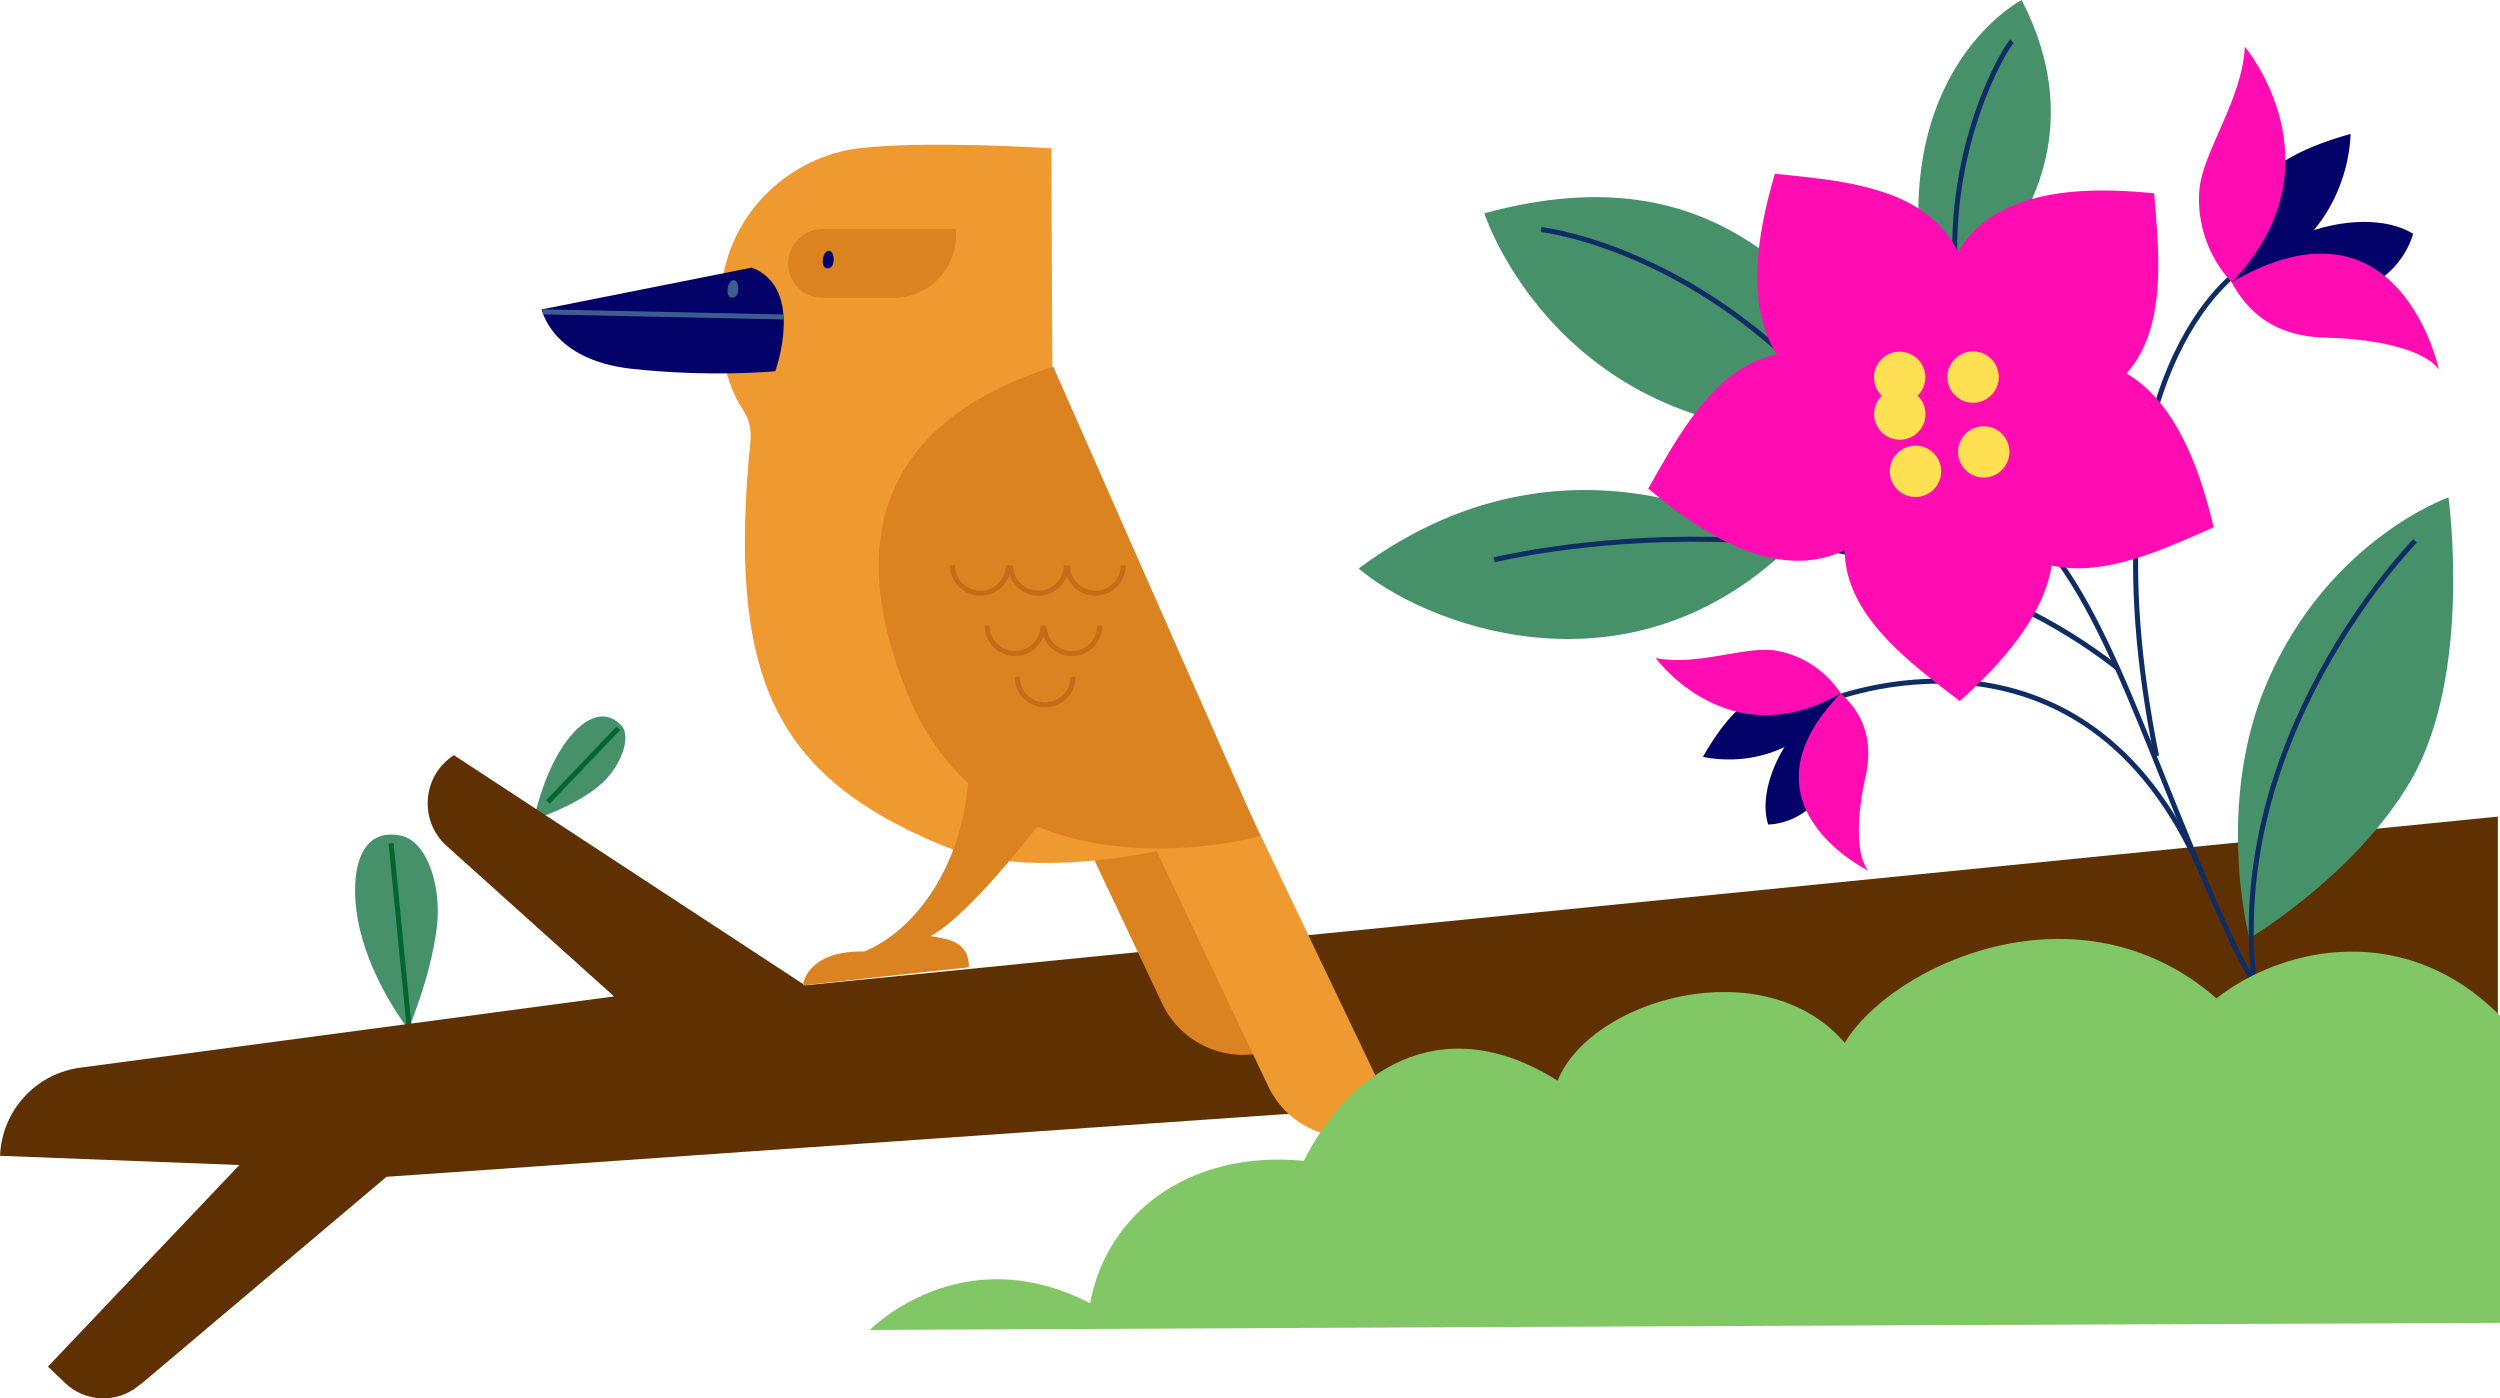<?xml version="1.0" encoding="UTF-8"?><svg id="Layer_1" xmlns="http://www.w3.org/2000/svg" viewBox="0 0 496.47 277.7"><defs><style>.cls-1{fill:#020268;}.cls-2{fill:#ffe053;}.cls-3{fill:#ee9a31;}.cls-4{fill:#ff0db2;}.cls-5{fill:#db8321;}.cls-6{fill:#3d5d91;}.cls-7{fill:#47916a;}.cls-8{fill:#82c765;}.cls-9{fill:#5e3002;}.cls-10{stroke:#3d5d91;}.cls-10,.cls-11,.cls-12,.cls-13{fill:none;stroke-miterlimit:10;}.cls-11{stroke:#0f2d64;}.cls-12{stroke:#006630;}.cls-13{stroke:#c46d16;}</style></defs><path class="cls-7" d="m106.04,162.68s7.19-2.05,12.72-6.45c4.3-3.42,6.95-9.9,4.51-12.3-4.14-4.09-8.93.11-11.97,5.04-3.78,6.11-5.26,13.7-5.26,13.7Z"/><line class="cls-12" x1="122.78" y1="144.63" x2="108.81" y2="159.27"/><path class="cls-7" d="m81.08,204.38s4.32-9.8,5.65-20.03c1.04-7.96-1.73-17.3-7.16-18.41-9.24-1.89-10.22,9.57-8.15,18.45,2.57,11.02,9.66,19.99,9.66,19.99Z"/><line class="cls-12" x1="77.66" y1="167.47" x2="81.3" y2="204.51"/><path class="cls-9" d="m496.03,162.17l-336.16,33.5-69.73-45.7c-6.3,4.06-7.02,13-1.44,18.02l33.25,29.89-105.57,14.09c-9.06.99-16.02,8.46-16.37,17.56l47.53,1.83-38.02,40.03s1.53,1.46,3.41,3.26c3.96,3.79,10.1,4.08,14.41.69l1.37-1.08,48.04-40.56,419.29-29.27v-42.26Z"/><path class="cls-5" d="m235.53,162.52l21.23,44.43-3.47,1.34c-8.7,3.36-18.52-.56-22.5-8.99l-17.84-37.76,22.59.98Z"/><path class="cls-3" d="m208.97,70.07l-.18-40.62s-25.05-1.61-38.25,0c-13.2,1.61-25.68,12.2-27.35,28-1.36,12.93,2.09,20.51,4.38,23.98,1.13,1.71,1.68,3.76,1.48,5.8-4.66,47.19,4.64,66.79,38.07,80.66,23.27,9.65,61.47-3.78,61.47-3.78l-39.61-91.3v-2.73Z"/><path class="cls-1" d="m149.32,53.14l-41.75,8.3s1.97,10.02,17.73,11.78c15.76,1.76,28.66.5,28.66.5,0,0,6-16.47-4.65-20.58Z"/><path class="cls-5" d="m208.1,161.4s-14.85,19.95-23.32,24.51c3.46.55,7.65.99,7.65,6.19-11.05,1.15-33,3.59-33,3.59,0,0,.55-6.92,12.2-6.74,9.76-3.91,21.49-17.79,20.84-40.57,9.11,3.91,15.62,13.02,15.62,13.02Z"/><path class="cls-3" d="m247.26,159.42l30.54,63.9-3.47,1.34c-8.7,3.36-18.52-.56-22.5-8.99l-27.15-57.24,22.59.98Z"/><path class="cls-5" d="m250.28,166.04l-41.12-93.24c-20.16,6.56-46.16,21.96-29.15,64.48,17.49,43.72,70.27,28.75,70.27,28.75Z"/><path class="cls-5" d="m168.93,45.48h14.08c3.77,0,6.83,3.06,6.83,6.83h0c0,3.77-3.06,6.83-6.83,6.83h-26.5v-1.24c0-6.85,5.56-12.42,12.42-12.42Z" transform="translate(346.36 104.63) rotate(180)"/><line class="cls-10" x1="155.57" y1="62.95" x2="107.8" y2="61.93"/><path class="cls-1" d="m164.99,49.93c.78.45.93,3.36-.65,3.36-.84,0-1.01-.86-.93-1.73.12-1.15.8-2.09,1.57-1.64Z"/><path class="cls-6" d="m146.06,55.75c.78.45.93,3.36-.65,3.36-.84,0-1.01-.86-.93-1.73.12-1.15.8-2.09,1.57-1.64Z"/><path class="cls-13" d="m200.24,112.27c0,3.06-2.48,5.54-5.54,5.54s-5.54-2.48-5.54-5.54"/><path class="cls-13" d="m211.76,112.27c0,3.06-2.48,5.54-5.54,5.54s-5.54-2.48-5.54-5.54"/><path class="cls-13" d="m223.07,112.27c0,3.06-2.48,5.54-5.54,5.54s-5.54-2.48-5.54-5.54"/><path class="cls-13" d="m213.09,134.44c0,3.06-2.48,5.54-5.54,5.54s-5.54-2.48-5.54-5.54"/><path class="cls-13" d="m207.11,124.24c0,3.06-2.48,5.54-5.54,5.54s-5.54-2.48-5.54-5.54"/><path class="cls-13" d="m218.41,124.24c0,3.06-2.48,5.54-5.54,5.54s-5.54-2.48-5.54-5.54"/><path class="cls-7" d="m294.76,42.36s17.37,53.77,85.92,42.14c-19.56-27.44-39.12-54.88-85.92-42.14Z"/><path class="cls-7" d="m401.48,0s-29.41,15.16-17.84,63.9c20.13-15.98,31.09-38.21,17.84-63.9Z"/><path class="cls-11" d="m306.04,45.58s33.08,3.75,60.63,38.15"/><path class="cls-11" d="m399.56,8.2c-1.35,1.13-13.95,22.21-10.9,49.67"/><path class="cls-11" d="m476.34,235.43c-12.53-13.68-25.44-31.28-35.04-52.77-16.88-37.8-24.49-68.58-43.26-82.5"/><path class="cls-7" d="m355.01,108.95s-41.22-28.64-85.19,3.94c12.31,10.61,52.38,27.16,85.19-3.94Z"/><path class="cls-11" d="m362.77,139.25s50.76-21.21,74.58,34.32"/><path class="cls-7" d="m486.24,98.78s-23.63,8.24-35.9,36.43c-10.67,24.51-3.65,51.13-3.65,51.13,0,0,21.04-12.46,32.03-31.26,12.4-21.22,7.52-56.29,7.52-56.29Z"/><path class="cls-11" d="m479.62,107.42s-39.59,40.09-31.46,91.35"/><path class="cls-1" d="m351.14,163.74s16.63.34,14.41-26.04c-11.57,6.35-16.68,19.19-14.41,26.04Z"/><path class="cls-1" d="m338.18,150.29s17.22,4.49,27.38-12.59c-11.49-1.43-18.14-3.54-27.38,12.59Z"/><path class="cls-4" d="m328.81,130.69s14.34,19.84,36.75,7.01c-2.95-4.53-7.72-7.65-12.97-8.51-5.98-.98-15.55,3.15-23.78,1.49Z"/><path class="cls-4" d="m371.03,172.91s-27.03-13.1-5.47-35.21c5.13,4.68,6.38,10.15,4.86,16.83-1.52,6.68-2.09,15.12.61,18.38Z"/><path class="cls-11" d="m445.17,53.42s-32.3,20.28-16.91,96.72"/><path class="cls-1" d="m479.21,46.43s-4.62,20.33-36.03,9.63c11.22-12.14,28.39-14.47,36.03-9.63Z"/><path class="cls-1" d="m466.79,26.59s.24,22.3-23.61,29.47c1.75-14.41,1.2-23.13,23.61-29.47Z"/><path class="cls-4" d="m445.79,9.26s19.77,23.45-2.61,46.81c-4.61-4.96-6.96-11.71-6.41-18.35.62-7.56,8.54-17.95,9.03-28.46Z"/><path class="cls-4" d="m484.34,73.39s-7.73-36.83-41.16-17.33c4.14,7.66,10.41,10.84,19,11.01,8.59.18,19.01,2.04,22.16,6.31Z"/><path class="cls-11" d="m296.69,111.18s73.29-18.03,123.84,21.51"/><path class="cls-4" d="m352.46,34.51c20.79,2.09,49.02,4.04,35.11,48.19-44.73,1.63-41.04-27.92-35.11-48.19Z"/><path class="cls-4" d="m427.79,38.39c1.75,20.82,4.99,48.94-40.95,43.33-9.78-43.68,19.95-45.45,40.95-43.33Z"/><path class="cls-4" d="m439.61,104.7c-19.1,8.47-44.6,20.75-54.36-24.49,38.06-23.55,49.48,3.95,54.36,24.49Z"/><path class="cls-4" d="m389.19,139.23c-16.58-12.72-39.57-29.23-4.51-59.45,38.9,22.15,20.21,45.34,4.51,59.45Z"/><path class="cls-4" d="m327.32,97.02c10.29-18.19,23.46-43.24,58.25-12.72-16.54,41.59-42.09,26.3-58.25,12.72Z"/><circle class="cls-2" cx="377.25" cy="74.94" r="5.1"/><circle class="cls-2" cx="391.83" cy="74.88" r="5.1"/><circle class="cls-2" cx="377.28" cy="82.23" r="5.1"/><circle class="cls-2" cx="393.94" cy="89.74" r="5.1"/><circle class="cls-2" cx="380.39" cy="93.6" r="5.1"/><path class="cls-8" d="m496.47,201.71c-18.68-18.84-42.88-13.95-56.31-3.45-27.41-23.87-64.54-6.63-73.82,8.84-15.91-18.57-50.39-8.84-57.02,7.51-23.87-15.03-41.99-.88-50.39,15.91-23.43-2.21-39.34,11.05-42.44,28.29-25.64-13.26-43.76,5.3-43.76,5.3,0,0,184.64-.88,323.74-1.4v-61.01Z"/></svg>